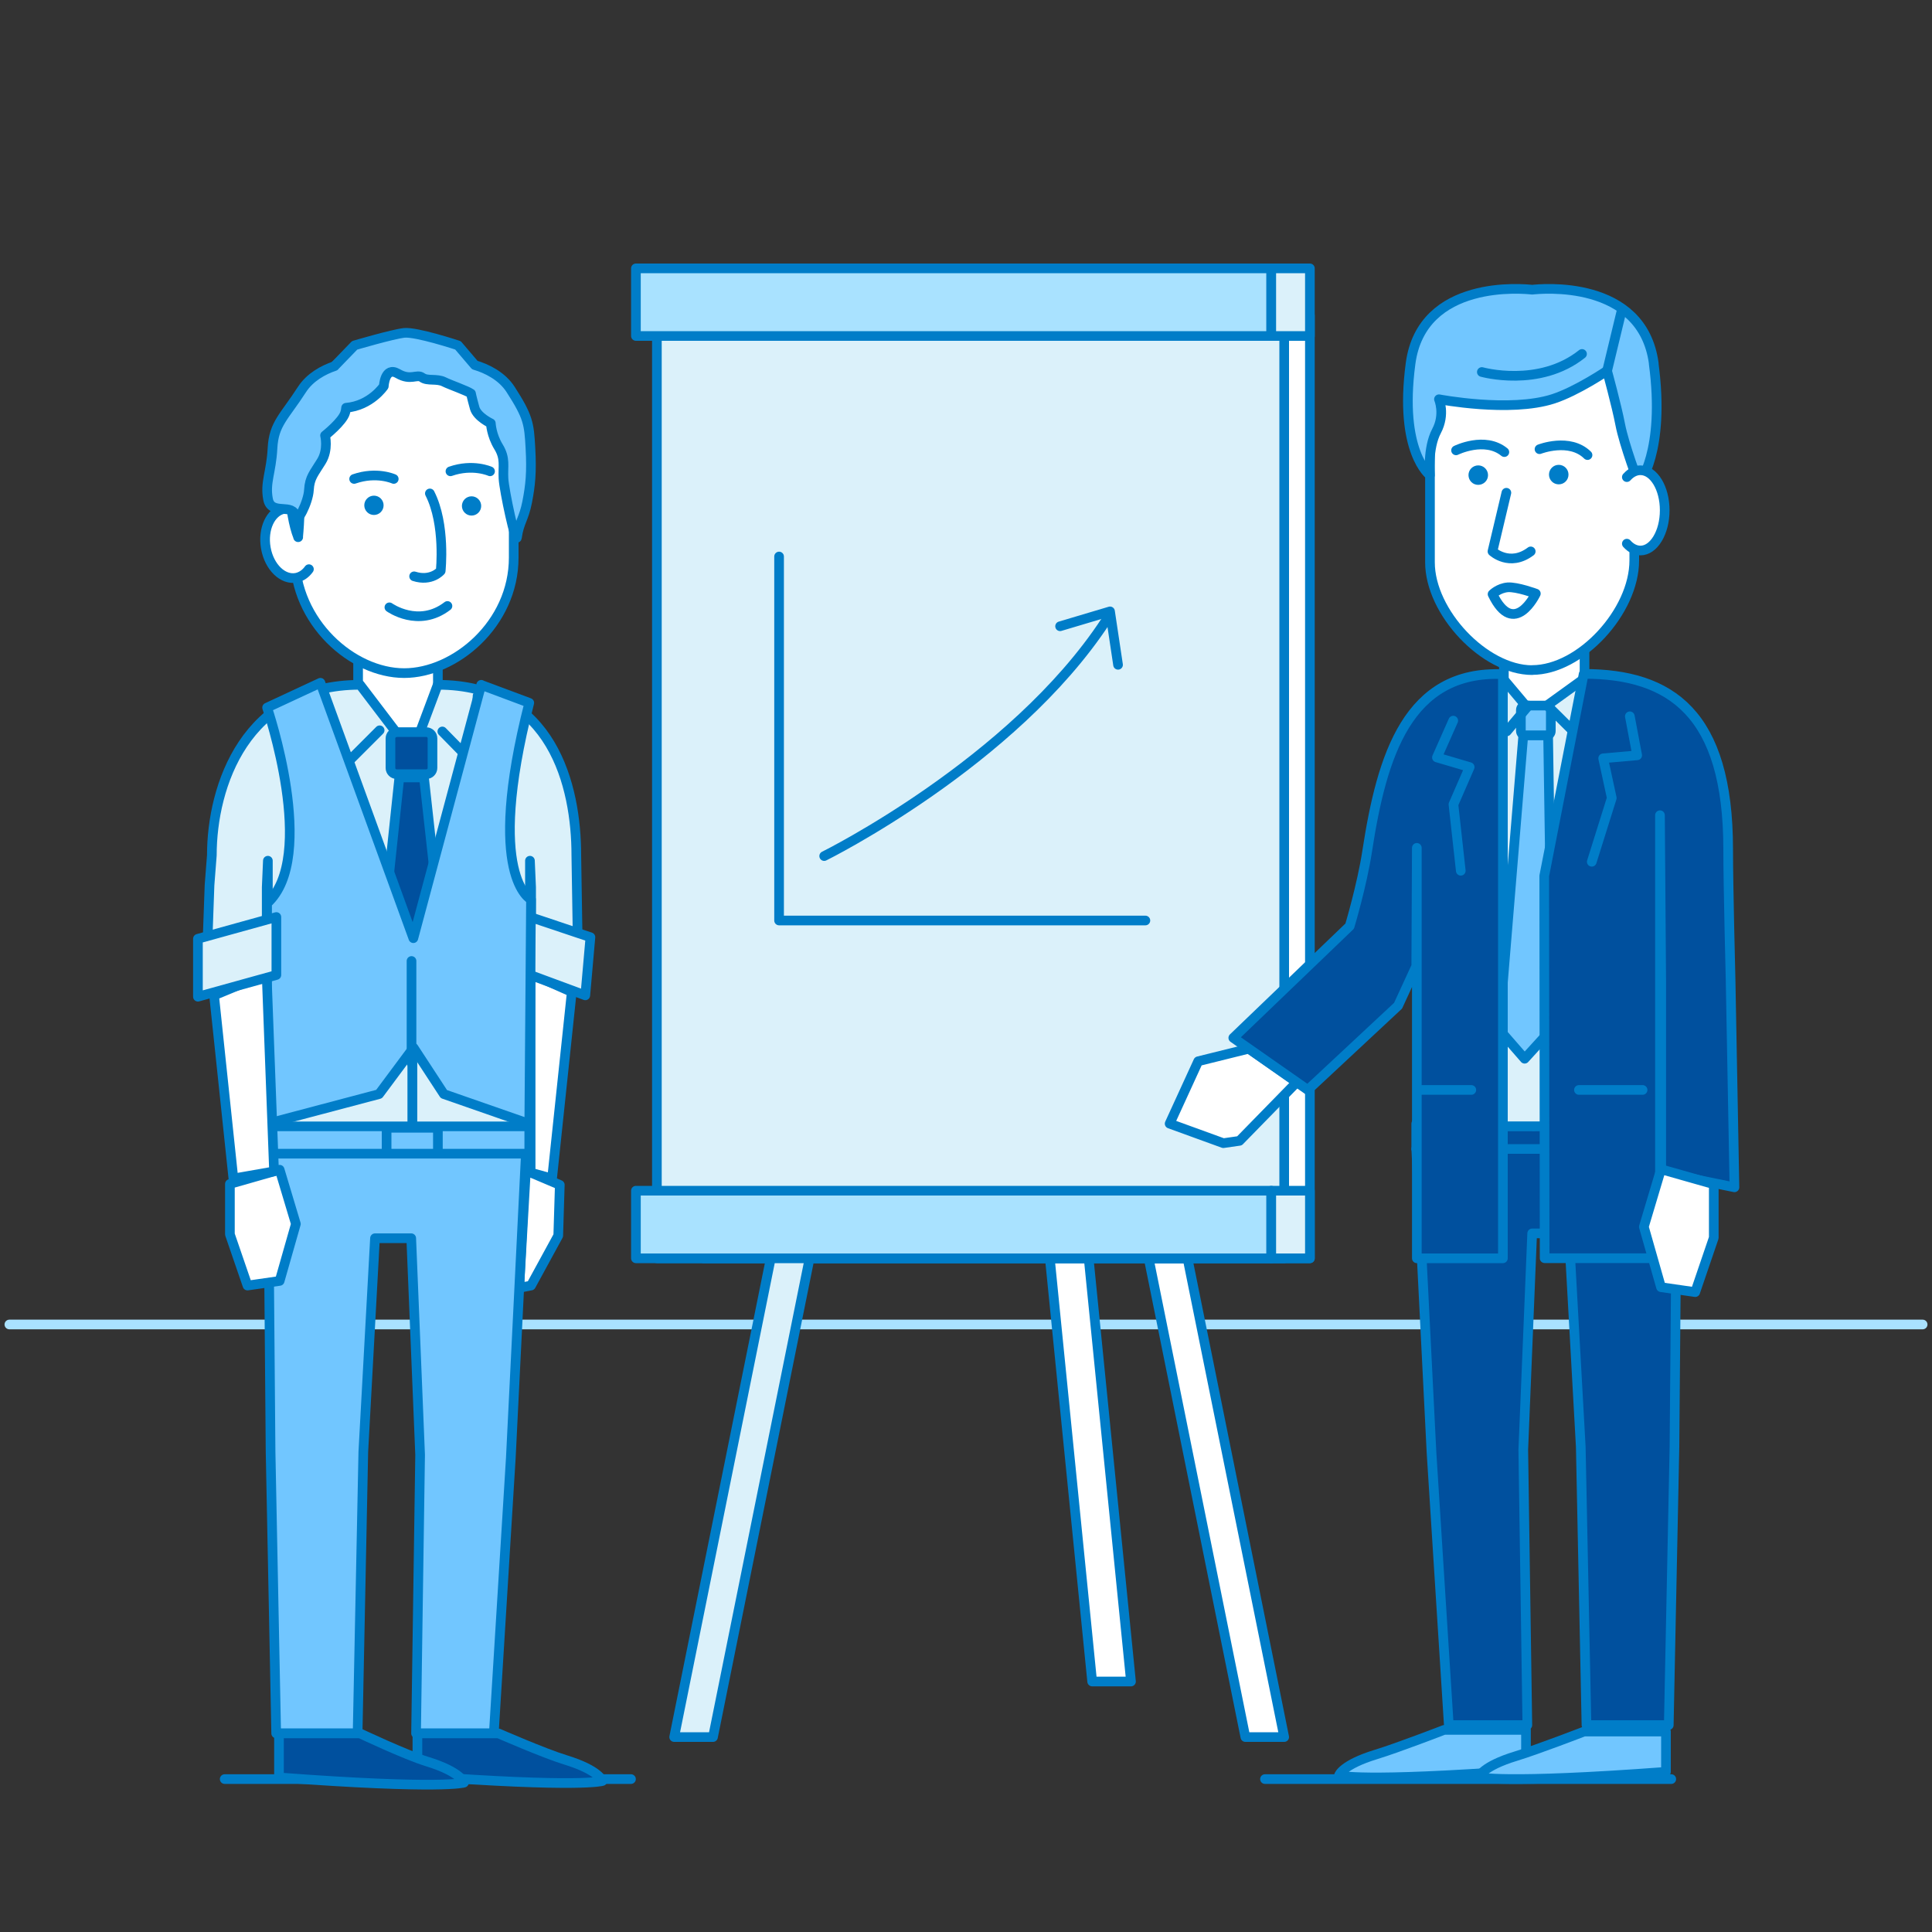 <?xml version="1.0" encoding="UTF-8"?><svg id="_62" xmlns="http://www.w3.org/2000/svg" viewBox="0 0 200 200"><rect x="0" y="0" width="200" height="200" fill="#333333" stroke="none"/><defs><style>.cls-1{stroke:#007dc8;}.cls-1,.cls-2{fill:none;stroke-linecap:round;stroke-linejoin:round;}.cls-2{stroke:#a9e2ff;}.cls-3{fill:#00509e;}.cls-4{fill:#007dc8;}.cls-5{fill:#fff;}.cls-6{fill:#71c6ff;}.cls-7{fill:#a9e2ff;}.cls-8{fill:#dbf1fa;}</style></defs><line class="cls-2" x1=".97" y1="137.11" x2="199.03" y2="137.11"/><line class="cls-1" x1="23.26" y1="184.17" x2="65.32" y2="184.17"/><line class="cls-1" x1="130.95" y1="184.17" x2="173.01" y2="184.17"/><polygon class="cls-5" points="113.06 174.07 117.08 174.07 103.56 38.91 99.54 38.91 113.06 174.07"/><polygon class="cls-1" points="113.06 174.07 117.08 174.07 103.56 38.91 99.54 38.91 113.06 174.07"/><polygon class="cls-5" points="128.92 179.82 132.94 179.82 122.93 130.26 118.91 130.26 128.92 179.82"/><polygon class="cls-1" points="128.92 179.82 132.94 179.82 122.93 130.26 118.91 130.26 128.92 179.82"/><polygon class="cls-5" points="30.78 120.53 50.97 120.53 50.97 73.73 40.96 71.68 30.78 73.73 30.78 120.53"/><polygon class="cls-1" points="30.78 120.53 50.97 120.53 50.97 73.73 40.96 71.68 30.78 73.73 30.78 120.53"/><polygon class="cls-5" points="37.07 73.63 41.2 81.78 45.33 73.63 45.33 67.23 37.07 67.23 37.07 73.63"/><polygon class="cls-1" points="37.07 73.63 41.2 81.78 45.33 73.63 45.33 67.23 37.07 67.23 37.07 73.63"/><rect class="cls-6" x="27.6" y="116.43" width="27.19" height="3.1"/><rect class="cls-1" x="27.6" y="116.43" width="27.19" height="3.1"/><path class="cls-8" d="m45.31,70.89l-2.63,7.03v38.68h12.18v-27.5l.12,2.75v9.15l4.67,1.69.14-6.12-.13-8.04c0-7.14-2.46-17.64-14.34-17.64"/><path class="cls-1" d="m45.31,70.89l-2.63,7.03v38.68h12.18v-27.5l.12,2.75v9.15l4.67,1.69.14-6.12-.13-8.04c0-7.14-2.46-17.64-14.34-17.64Z"/><polygon class="cls-5" points="54.44 121.17 53.75 133.32 54.97 133.08 57.79 127.91 57.95 122.66 54.44 121.17"/><polygon class="cls-1" points="54.44 121.17 53.75 133.32 54.97 133.08 57.79 127.91 57.95 122.66 54.44 121.17"/><path class="cls-8" d="m37.27,70.89l5.41,7.11v38.6h-14.95v-27.5l-.12,2.75v9.15l-6.31,1.51.39-10.88.24-3.1c0-7.14,3.46-17.64,15.34-17.64"/><path class="cls-1" d="m37.27,70.89l5.41,7.11v38.6h-14.95v-27.5l-.12,2.75v9.15l-6.31,1.51.39-10.88.24-3.1c0-7.14,3.46-17.64,15.34-17.64Z"/><polyline class="cls-1" points="49.44 72.03 49.17 79.17 45.79 75.72"/><polyline class="cls-1" points="33.47 71.68 35.14 79.76 39.3 75.6"/><polygon class="cls-5" points="59.19 102.69 57.15 122 54.93 121.39 54.93 100.79 59.19 102.69"/><polygon class="cls-1" points="59.19 102.69 57.15 122 54.93 121.39 54.93 100.79 59.19 102.69"/><path class="cls-3" d="m41.07,80.13h3.07c.35,0,.64-.29.64-.64v-3.07c0-.35-.29-.64-.64-.64h-3.07c-.35,0-.64.29-.64.64v3.07c0,.35.29.64.64.64"/><path class="cls-1" d="m41.07,75.79h3.06c.35,0,.64.29.64.64v3.07c0,.35-.29.64-.64.64h-3.07c-.35,0-.64-.29-.64-.64v-3.06c0-.35.29-.64.64-.64Z"/><polygon class="cls-3" points="38.88 103.74 42.67 108 46.46 103.74 43.89 80.48 41.34 80.48 38.88 103.74"/><polygon class="cls-1" points="38.88 103.74 42.67 108 46.46 103.74 43.89 80.48 41.34 80.48 38.88 103.74"/><polygon class="cls-8" points="60.59 103.04 54.89 100.93 54.89 94.93 61.12 97.02 60.59 103.04"/><polygon class="cls-1" points="60.59 103.04 54.89 100.93 54.89 94.93 61.12 97.02 60.59 103.04"/><rect class="cls-6" x="40.02" y="116.75" width="5.31" height="2.78"/><rect class="cls-1" x="40.02" y="116.75" width="5.31" height="2.78"/><path class="cls-6" d="m49.82,70.89l-7.03,26.23-9.62-26.44-5.52,2.57s5.28,15.49,0,20.26l-.05,22.83,11.64-3.08,3.57-4.8,3.14,4.8,8.84,3.08.18-23.23s-4.79-2.27-.18-20.35l-4.98-1.86Z"/><path class="cls-1" d="m49.82,70.89l-7.03,26.23-9.62-26.44-5.52,2.57s5.28,15.49,0,20.26l-.05,22.83,11.64-3.08,3.57-4.8,3.14,4.8,8.84,3.08.18-23.23s-4.79-2.27-.18-20.35l-4.98-1.86Z"/><line class="cls-1" x1="42.6" y1="110.04" x2="42.6" y2="99.48"/><polygon class="cls-6" points="28.59 179.44 37.02 179.44 37.61 150.3 38.82 128.18 42.57 128.18 43.49 150.61 43.07 179.44 51.12 179.44 52.88 150.92 54.44 119.43 27.75 119.43 28.01 150.3 28.59 179.44"/><polygon class="cls-1" points="28.59 179.44 37.02 179.44 37.61 150.3 38.82 128.18 42.57 128.18 43.49 150.61 43.07 179.44 51.12 179.44 52.88 150.92 54.44 119.43 27.75 119.43 28.01 150.3 28.59 179.44"/><path class="cls-3" d="m43.21,183.83v-4.39h8.39s4.71,2.06,6.93,2.74c3.53,1.08,3.83,2.19,3.83,2.19,0,0-2.21.73-19.15-.54"/><path class="cls-1" d="m43.21,183.83v-4.39h8.39s4.71,2.06,6.93,2.74c3.53,1.08,3.83,2.19,3.83,2.19,0,0-2.21.73-19.15-.54Z"/><path class="cls-3" d="m28.88,184v-4.56h8.39s4.71,2.23,6.93,2.91c3.53,1.08,3.83,2.19,3.83,2.19,0,0-2.21.73-19.15-.54"/><path class="cls-1" d="m28.88,184v-4.56h8.39s4.71,2.23,6.93,2.91c3.53,1.08,3.83,2.19,3.83,2.19,0,0-2.21.73-19.15-.54Z"/><path class="cls-5" d="m41.84,69.68h0c5.25,0,11.34-5.08,11.34-11.96v-11.2c0-5.92-4.58-10.77-10.19-10.77h-2.29c-5.6,0-10.19,4.84-10.19,10.77v10.99c0,6.89,5.97,12.17,11.33,12.17"/><path class="cls-1" d="m41.84,69.68h0c5.25,0,11.34-5.08,11.34-11.96v-11.2c0-5.92-4.58-10.77-10.19-10.77h-2.29c-5.6,0-10.19,4.84-10.19,10.77v10.99c0,6.89,5.97,12.17,11.33,12.17Z"/><path class="cls-4" d="m48.11,51.67c-.39.39-.39,1.02,0,1.41.39.39,1.02.39,1.41,0,.39-.39.39-1.02,0-1.41-.39-.39-1.02-.39-1.41,0"/><path class="cls-4" d="m37.71,52.31c0,.55.45,1,1,1s1-.45,1-1-.45-1-1-1-1,.45-1,1"/><path class="cls-1" d="m46.32,62.73c-3,2.31-6.01.14-6.01.14"/><path class="cls-1" d="m42.87,59.66c1.78.57,2.75-.56,2.75-.56,0,0,.52-4.8-1.12-8.02"/><path class="cls-1" d="m50.73,48.79s-1.78-.81-4.1,0"/><path class="cls-1" d="m40.76,49.58s-1.77-.81-4.1,0"/><path class="cls-5" d="m31.98,58.92c-.33.46-.78.78-1.3.89-1.39.27-2.81-1.1-3.16-3.07-.35-1.97.49-3.79,1.88-4.06.52-.1,1.05.03,1.52.33"/><path class="cls-1" d="m31.98,58.92c-.33.46-.78.78-1.3.89-1.39.27-2.81-1.1-3.16-3.07-.35-1.97.49-3.79,1.88-4.06.52-.1,1.05.03,1.52.33"/><path class="cls-1" d="m30.86,55.61s.39-3.8-.04-5.68-.3-2.41-.68-2.09c-.38.31-.27,5.3.73,7.77Z"/><path class="cls-6" d="m28.21,46.38c.14-2.53,1.22-3.22,3.05-6.06.82-1.27,2.21-2.03,3.38-2.42.01-.02.02-.03.02-.03l2.05-2.12s3.89-1.15,5.13-1.29c1.24-.14,5.57,1.29,5.57,1.29l1.74,2.04c1.23.36,2.81,1.13,3.71,2.53,1.83,2.84,1.91,3.53,2.05,6.06.14,2.53,0,3.85-.34,5.6-.34,1.74-.84,2.1-1.05,3.64-.11.81-1.33-4.79-1.4-6.09-.07-1.3.23-2.05-.51-3.27-.75-1.22-.8-2.44-.8-2.44,0,0-1.4-.65-1.67-1.57-.05-.16-.35-1.29-.38-1.51-.42-.3-2.14-.89-2.79-1.21-.75-.38-1.72-.05-2.27-.45-.55-.41-1.17.38-2.52-.41s-1.45,1.31-1.45,1.31c0,0-1.35,2.02-3.9,2.23-.02.2-.05.38-.1.52-.27.92-2.08,2.35-2.08,2.35,0,0,.37,1.46-.38,2.68-.75,1.23-1.22,1.66-1.29,2.96-.07,1.3-1.27,3.6-1.37,2.79-.21-1.53-2.52-.08-2.86-1.82-.34-1.74.33-2.78.46-5.3"/><path class="cls-1" d="m28.21,46.38c.14-2.53,1.22-3.22,3.05-6.06.82-1.27,2.21-2.03,3.38-2.42.01-.02.02-.03.02-.03l2.05-2.12s3.89-1.15,5.13-1.29c1.24-.14,5.57,1.29,5.57,1.29l1.74,2.04c1.23.36,2.81,1.13,3.71,2.53,1.83,2.84,1.91,3.53,2.05,6.06.14,2.53,0,3.85-.34,5.6-.34,1.74-.84,2.1-1.05,3.64-.11.81-1.33-4.79-1.4-6.09-.07-1.3.23-2.05-.51-3.27-.75-1.22-.8-2.44-.8-2.44,0,0-1.4-.65-1.67-1.57-.05-.16-.35-1.29-.38-1.51-.42-.3-2.14-.89-2.79-1.21-.75-.38-1.72-.05-2.27-.45-.55-.41-1.17.38-2.52-.41s-1.45,1.31-1.45,1.31c0,0-1.35,2.02-3.9,2.23-.02.2-.05.38-.1.52-.27.92-2.08,2.35-2.08,2.35,0,0,.37,1.46-.38,2.68-.75,1.23-1.22,1.66-1.29,2.96-.07,1.3-1.27,3.6-1.37,2.79-.21-1.53-2.52-.08-2.86-1.82-.34-1.74.33-2.78.46-5.3Z"/><polygon class="cls-5" points="28.95 121.09 30.63 126.7 28.95 132.6 25.62 133.08 23.8 127.78 23.8 122.56 28.95 121.09"/><polygon class="cls-1" points="28.95 121.09 30.63 126.7 28.95 132.6 25.62 133.08 23.8 127.78 23.8 122.56 28.95 121.09"/><polygon class="cls-5" points="22.16 103.04 24.16 122 28.37 121.26 27.6 100.79 22.16 103.04"/><polygon class="cls-1" points="22.16 103.04 24.16 122 28.37 121.26 27.6 100.79 22.16 103.04"/><polygon class="cls-8" points="20.49 103.18 28.61 100.93 28.61 94.93 20.49 97.18 20.49 103.18"/><polygon class="cls-1" points="20.49 103.18 28.61 100.93 28.61 94.93 20.49 97.18 20.49 103.18"/><rect class="cls-5" x="72.83" y="32.66" width="62.77" height="97.6"/><rect class="cls-1" x="72.83" y="32.66" width="62.77" height="97.6"/><rect class="cls-8" x="68" y="32.66" width="64.94" height="97.6"/><rect class="cls-1" x="68" y="32.66" width="64.94" height="97.6"/><rect class="cls-7" x="65.83" y="27.78" width="65.77" height="7"/><rect class="cls-1" x="65.83" y="27.78" width="65.77" height="7"/><rect class="cls-8" x="131.6" y="27.78" width="4" height="7"/><rect class="cls-1" x="131.6" y="27.78" width="4" height="7"/><rect class="cls-7" x="65.83" y="123.26" width="65.77" height="7"/><rect class="cls-1" x="65.83" y="123.26" width="65.77" height="7"/><rect class="cls-8" x="131.6" y="123.26" width="4" height="7"/><rect class="cls-1" x="131.6" y="123.26" width="4" height="7"/><polygon class="cls-5" points="134.24 112.03 128.31 118.1 126.64 118.34 121.08 116.32 124.04 109.86 129.28 108.56 134.24 112.03"/><polygon class="cls-1" points="134.24 112.03 128.31 118.1 126.64 118.34 121.08 116.32 124.04 109.86 129.28 108.56 134.24 112.03"/><polygon class="cls-5" points="170.38 120.56 149.97 120.56 149.97 73.26 160.1 71.18 170.38 73.26 170.38 120.56"/><polygon class="cls-1" points="170.38 120.56 149.97 120.56 149.97 73.26 160.1 71.18 170.38 73.26 170.38 120.56"/><polygon class="cls-3" points="172.75 178.58 164.23 178.58 163.64 149.77 162.41 127.68 158.61 127.68 157.69 150.08 158.11 178.58 149.98 178.58 148.19 150.38 146.61 118.94 173.6 118.94 173.34 149.77 172.75 178.58"/><polygon class="cls-1" points="172.75 178.58 164.23 178.58 163.64 149.77 162.41 127.68 158.61 127.68 157.69 150.08 158.11 178.58 149.98 178.58 148.19 150.38 146.61 118.94 173.6 118.94 173.34 149.77 172.75 178.58"/><polygon class="cls-5" points="164.03 73.16 159.85 81.39 155.68 73.16 155.68 66.68 164.03 66.68 164.03 73.16"/><polygon class="cls-1" points="164.03 73.16 159.85 81.39 155.68 73.16 155.68 66.68 164.03 66.68 164.03 73.16"/><rect class="cls-3" x="146.61" y="116.32" width="26.98" height="2.62"/><rect class="cls-1" x="146.61" y="116.32" width="26.98" height="2.62"/><path class="cls-8" d="m155.7,70.38l3.07,3.65v42.55h-9.68v-27.8l-.12,2.78v9.25l-6.38,1.53.39-10.99.25-3.14c0-7.22.46-17.83,12.48-17.83"/><path class="cls-1" d="m155.7,70.38l3.07,3.65v42.55h-9.68v-27.8l-.12,2.78v9.25l-6.38,1.53.39-10.99.25-3.14c0-7.22.46-17.83,12.48-17.83Z"/><path class="cls-8" d="m163.82,70.38l-5.06,3.65v42.55h11.67v-27.8l.12,2.78v9.25l6.38,1.53-.39-10.99-.25-3.14c0-7.22-.46-17.83-12.48-17.83"/><path class="cls-1" d="m163.82,70.38l-5.06,3.65v42.55h11.67v-27.8l.12,2.78v9.25l6.38,1.53-.39-10.99-.25-3.14c0-7.22-.46-17.83-12.48-17.83Z"/><rect class="cls-8" x="153.24" y="105.71" width="10.88" height="10.88"/><rect class="cls-1" x="153.24" y="105.71" width="10.88" height="10.88"/><polygon class="cls-5" points="179.1 102.89 177.07 122.05 173.6 121.44 173.6 100.61 179.1 102.89"/><polygon class="cls-1" points="179.1 102.89 177.07 122.05 173.6 121.44 173.6 100.61 179.1 102.89"/><path class="cls-6" d="m160.08,76.13h-2.19c-.25,0-.46-.2-.46-.46v-2.19c0-.25.21-.45.46-.45h2.19c.25,0,.45.2.45.45v2.19c0,.25-.2.46-.45.46"/><rect class="cls-1" x="157.44" y="73.04" width="3.1" height="3.1" rx=".46" ry=".46"/><polygon class="cls-6" points="160.72 106.43 157.83 109.6 155.18 106.56 157.69 76.13 160.26 76.13 160.72 106.43"/><polygon class="cls-1" points="160.72 106.43 157.83 109.6 155.18 106.56 157.69 76.13 160.26 76.13 160.72 106.43"/><path class="cls-3" d="m155.58,69.78v60.48h-8.91v-42.49l-.06,12.25-1.88,4.09-9.35,8.72-7.71-5.39,12.05-11.57s1.27-4.23,1.81-7.76c1.52-9.91,4.21-18.74,14.05-18.32"/><path class="cls-1" d="m155.58,69.78v60.48h-8.91v-42.49l-.06,12.25-1.88,4.09-9.35,8.72-7.71-5.39,12.05-11.57s1.27-4.23,1.81-7.76c1.52-9.91,4.21-18.74,14.05-18.32Z"/><line class="cls-1" x1="147.17" y1="112.83" x2="152.31" y2="112.83"/><path class="cls-3" d="m163.94,69.78l-4.08,20.89.04,39.58h11.94v-45.86l.13,17.25v19.72l7.58,1.55-.4-21.49s-.25-9.68-.25-13.5c0-14.12-5.98-18.16-14.94-18.16"/><path class="cls-1" d="m163.94,69.78l-4.08,20.89.04,39.58h11.94v-45.86l.13,17.25v19.72l7.58,1.55-.4-21.49s-.25-9.68-.25-13.5c0-14.12-5.98-18.16-14.94-18.16Z"/><line class="cls-1" x1="170.04" y1="112.83" x2="163.45" y2="112.83"/><polyline class="cls-1" points="150.44 74.6 148.75 78.41 152.14 79.41 150.46 83.27 151.22 90.14"/><polyline class="cls-1" points="168.72 74.15 169.48 78.19 165.96 78.5 166.85 82.61 164.78 89.21"/><path class="cls-6" d="m157.97,183.25v-4.17h-8.48s-4.76,1.84-7.01,2.53c-3.56,1.08-3.87,2.18-3.87,2.18,0,0,2.23.73,19.36-.54"/><path class="cls-1" d="m157.97,183.25v-4.17h-8.48s-4.76,1.84-7.01,2.53c-3.56,1.08-3.87,2.18-3.87,2.18,0,0,2.23.73,19.36-.54Z"/><path class="cls-6" d="m172.46,183.42v-4.17h-8.48s-4.76,1.84-7.01,2.53c-3.57,1.08-3.88,2.18-3.88,2.18,0,0,2.23.73,19.36-.54"/><path class="cls-1" d="m172.46,183.42v-4.17h-8.48s-4.76,1.84-7.01,2.53c-3.57,1.08-3.88,2.18-3.88,2.18,0,0,2.23.73,19.36-.54Z"/><path class="cls-5" d="m158.6,69.37h0c-4.9,0-10.57-5.98-10.57-11.16v-15.51c0-5.52,4.28-10.04,9.51-10.04h2.14c5.23,0,9.5,4.52,9.5,10.04v15.31c0,5.29-5.57,11.35-10.57,11.35"/><path class="cls-1" d="m158.6,69.37h0c-4.9,0-10.57-5.98-10.57-11.16v-15.51c0-5.52,4.28-10.04,9.51-10.04h2.14c5.23,0,9.5,4.52,9.5,10.04v15.31c0,5.29-5.57,11.35-10.57,11.35Z"/><path class="cls-4" d="m153.74,48.47c.4.4.4,1.04,0,1.43-.4.39-1.04.39-1.43,0-.39-.4-.39-1.04,0-1.43.4-.39,1.04-.39,1.43,0"/><path class="cls-4" d="m162.37,49.13c0,.56-.45,1.01-1.01,1.01s-1.01-.45-1.01-1.01.45-1.01,1.01-1.01,1.01.45,1.01,1.01"/><path class="cls-1" d="m150.73,46.62s2.98-1.48,5,.18"/><path class="cls-1" d="m164.34,47.11c-1.86-1.83-4.97-.61-4.97-.61"/><path class="cls-1" d="m154.51,61.51c2.24,4.65,4.48-.06,4.48-.06,0,0-1.95-.72-2.91-.65-.95.08-1.57.71-1.57.71Z"/><path class="cls-1" d="m158.46,57.08c-2.19,1.65-3.96,0-3.96,0l1.44-6.07"/><path class="cls-6" d="m171.2,37.64c-1.17-8.82-11.81-7.74-12.59-7.65-.78-.09-11.42-1.17-12.59,7.65-1.22,9.16,2,11.55,2,11.55,0,0-.26-2.79.69-4.57.92-1.74.25-3.29.25-3.29,0,0,7.34,1.41,11.83-.04,2.46-.8,5.57-2.91,5.57-2.91,0,0,.99,3.61,1.36,5.54.41,2.15,1.94,6.19,1.94,6.19,0,0,2.75-3.31,1.53-12.47"/><path class="cls-1" d="m171.2,37.64c-1.17-8.82-11.81-7.74-12.59-7.65-.78-.09-11.42-1.17-12.59,7.65-1.22,9.16,2,11.55,2,11.55,0,0-.26-2.79.69-4.57.92-1.74.25-3.29.25-3.29,0,0,7.34,1.41,11.83-.04,2.46-.8,5.57-2.91,5.57-2.91,0,0,.99,3.61,1.36,5.54.41,2.15,1.94,6.19,1.94,6.19,0,0,2.75-3.31,1.53-12.47Z"/><path class="cls-5" d="m168.41,49.39c.07-.08.14-.15.21-.21.36-.32.76-.5,1.2-.5,1.39,0,2.51,1.86,2.51,4.15s-1.13,4.16-2.51,4.16c-.52,0-1.01-.26-1.41-.71"/><path class="cls-1" d="m168.41,49.39c.07-.08.14-.15.21-.21.36-.32.76-.5,1.2-.5,1.39,0,2.51,1.86,2.51,4.15s-1.13,4.16-2.51,4.16c-.52,0-1.01-.26-1.41-.71"/><line class="cls-6" x1="167.89" y1="32.08" x2="166.37" y2="38.38"/><line class="cls-1" x1="167.89" y1="32.08" x2="166.37" y2="38.38"/><path class="cls-1" d="m153.4,38.51s5.93,1.67,10.37-1.87"/><line class="cls-1" x1="158.23" y1="73.04" x2="155.98" y2="75.71"/><line class="cls-1" x1="160.18" y1="73.04" x2="162.78" y2="75.62"/><polygon class="cls-5" points="171.95 121.04 170.17 127 171.95 133.25 175.49 133.76 177.41 128.13 177.41 122.59 171.95 121.04"/><polygon class="cls-1" points="171.95 121.04 170.17 127 171.95 133.25 175.49 133.76 177.41 128.13 177.41 122.59 171.95 121.04"/><polygon class="cls-8" points="73.81 179.82 69.79 179.82 79.79 130.26 83.81 130.26 73.81 179.82"/><polygon class="cls-1" points="73.81 179.82 69.79 179.82 79.79 130.26 83.81 130.26 73.81 179.82"/><path class="cls-1" d="m85.32,88.62s19.52-9.66,29.15-24.34"/><polyline class="cls-1" points="109.74 64.83 114.91 63.29 115.74 68.82"/><polyline class="cls-1" points="80.65 57.61 80.65 95.29 118.57 95.29"/></svg>